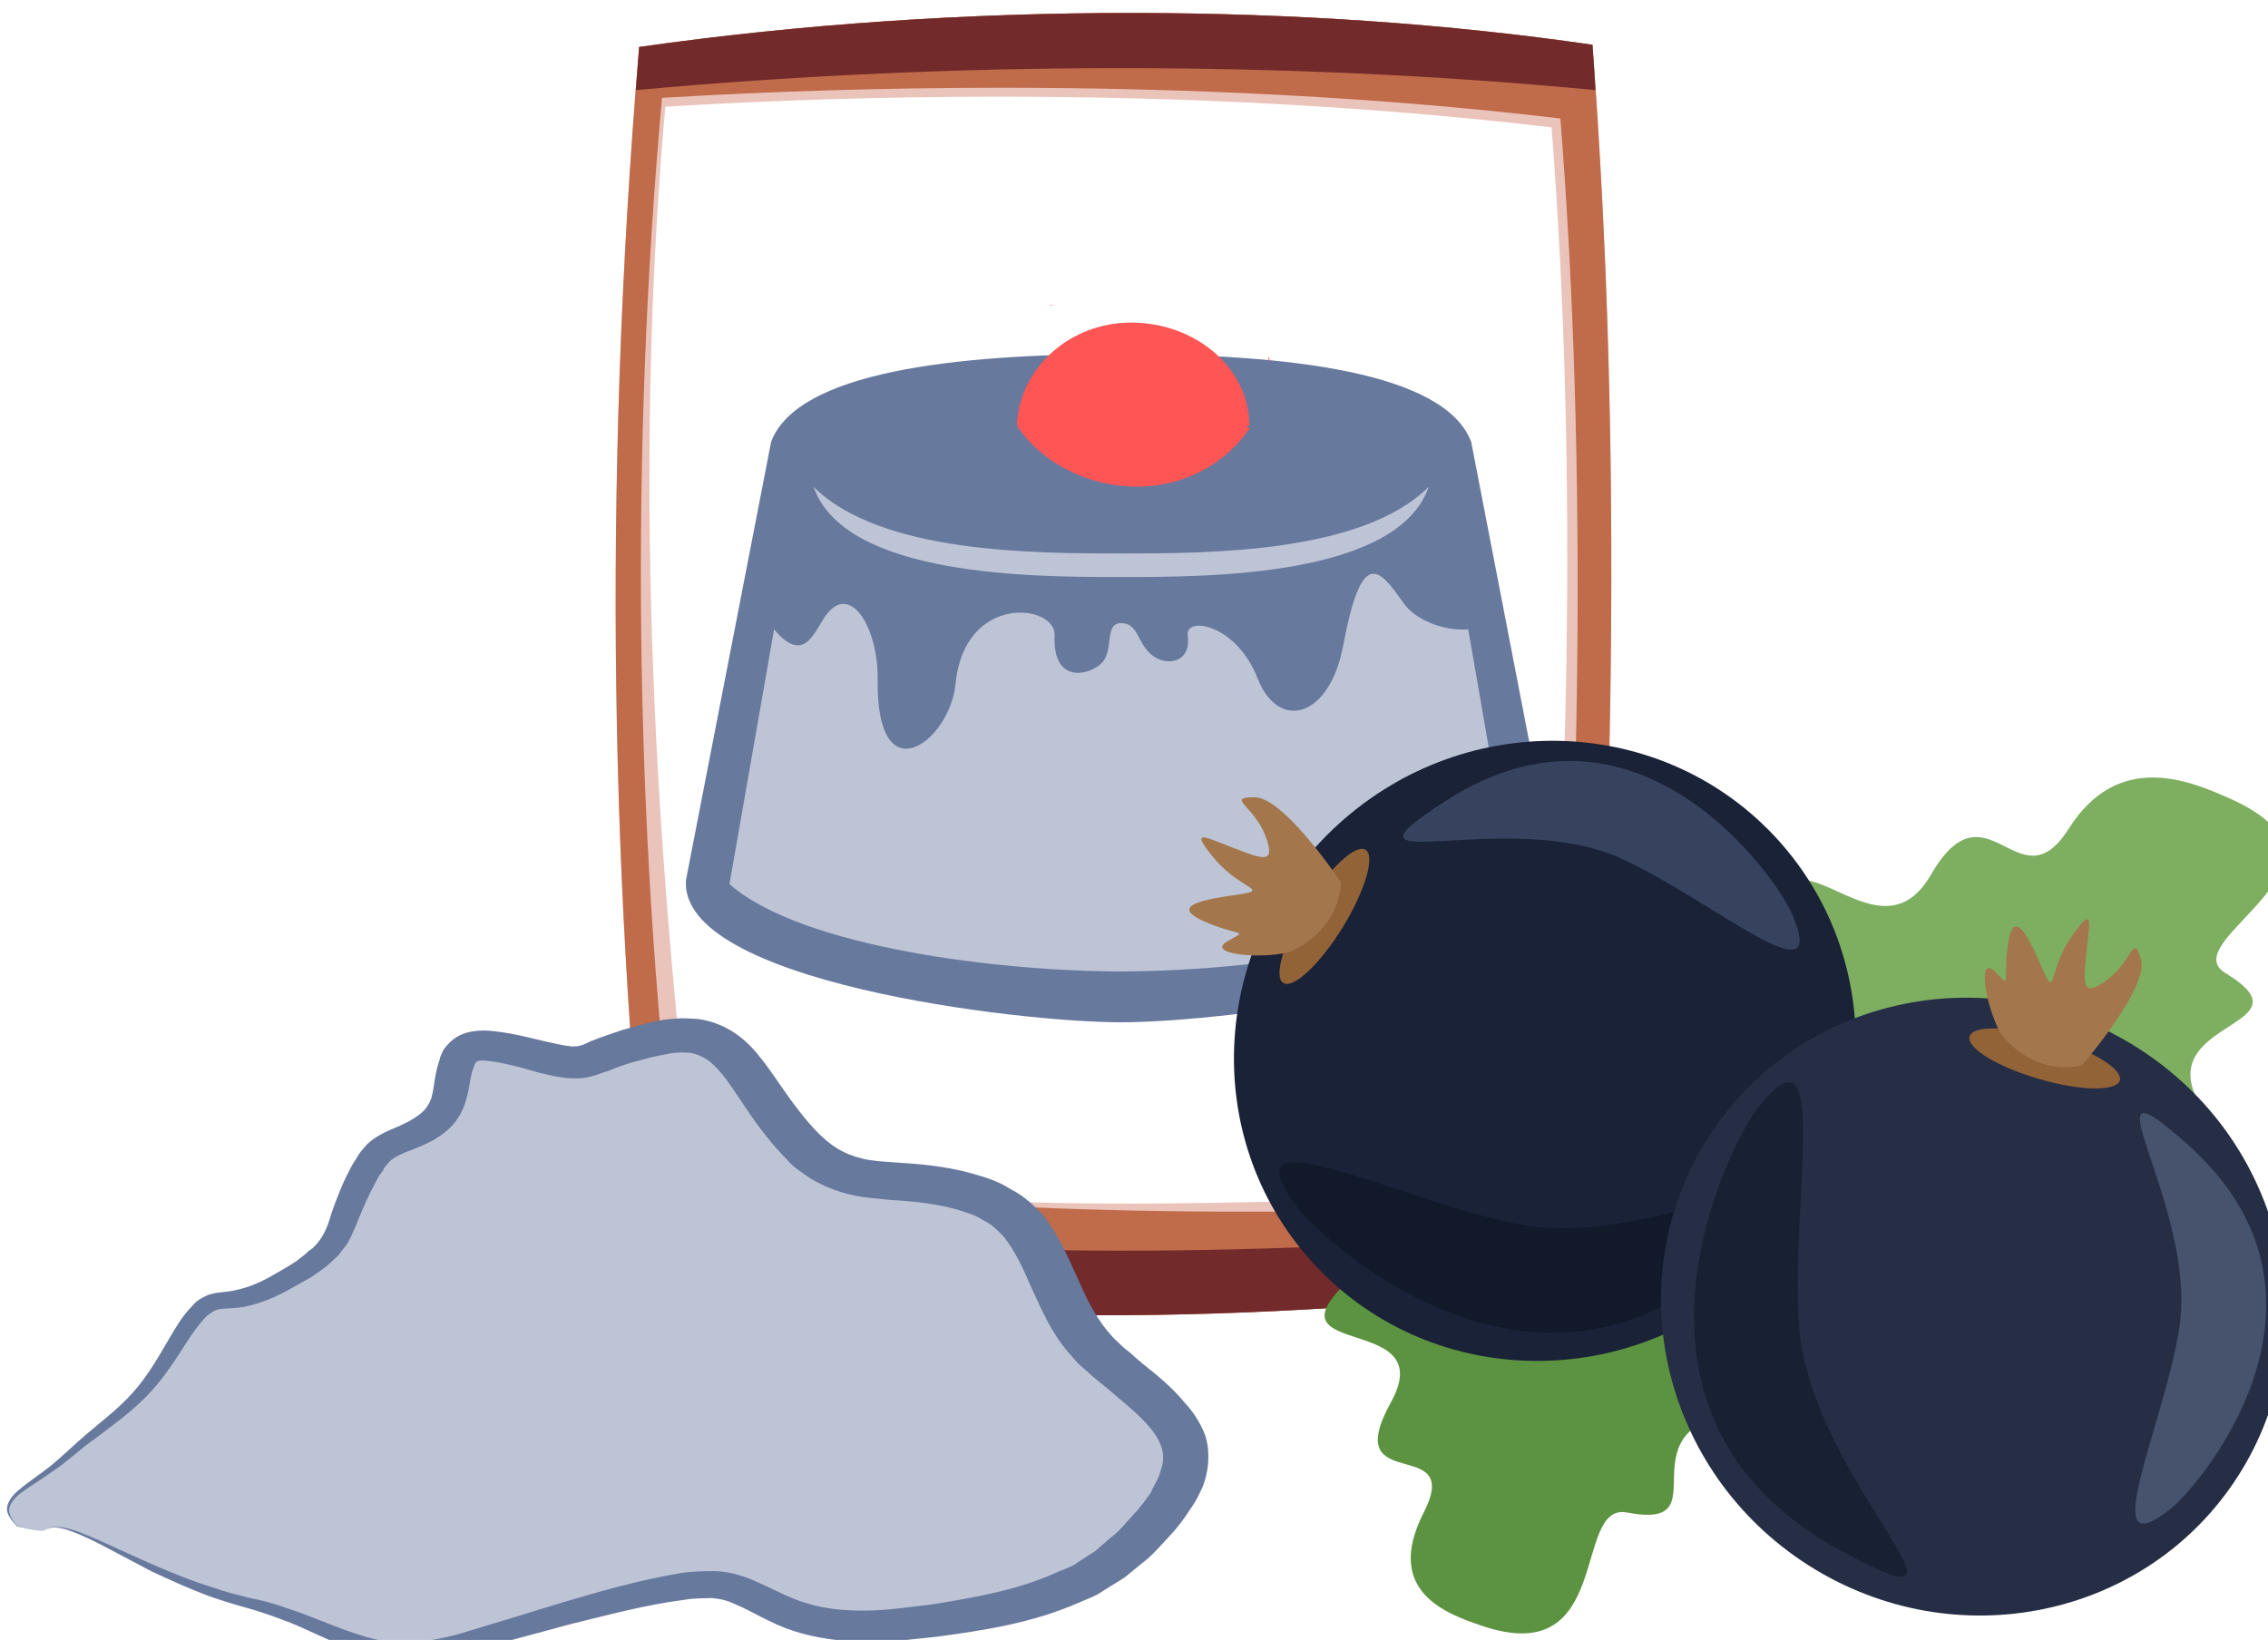 <?xml version="1.0" encoding="UTF-8" standalone="no"?>
<!-- Created with Inkscape (http://www.inkscape.org/) -->

<svg
   xmlns:dc="http://purl.org/dc/elements/1.1/"
   xmlns:cc="http://creativecommons.org/ns#"
   xmlns:rdf="http://www.w3.org/1999/02/22-rdf-syntax-ns#"
   xmlns:svg="http://www.w3.org/2000/svg"
   xmlns="http://www.w3.org/2000/svg"
   xmlns:sodipodi="http://sodipodi.sourceforge.net/DTD/sodipodi-0.dtd"
   xmlns:inkscape="http://www.inkscape.org/namespaces/inkscape"
   width="655.067mm"
   height="473.735mm"
   viewBox="0 0 655.067 473.735"
   version="1.1"
   id="svg8"
   inkscape:version="0.92.4 (5da689c313, 2019-01-14)"
   sodipodi:docname="4792.svg">
  <defs
     id="defs2">
    <style
       type="text/css"
       id="style2"><![CDATA[
    .fil2 {fill:#B1D694;fill-rule:nonzero}
    .fil3 {fill:#D0EAB9;fill-rule:nonzero}
    .fil0 {fill:#EDEACA;fill-rule:nonzero}
    .fil1 {fill:#EEB7CF;fill-rule:nonzero}
   ]]></style>
    <style
       type="text/css"
       id="style2-4"><![CDATA[
    .fil4 {fill:#E4DF9E;fill-rule:nonzero}
    .fil5 {fill:#5E8015;fill-rule:nonzero}
    .fil3 {fill:#B26118;fill-rule:nonzero}
    .fil1 {fill:#CCCCCC;fill-rule:nonzero}
    .fil2 {fill:#E2B524;fill-rule:nonzero}
    .fil0 {fill:white;fill-rule:nonzero}
   ]]></style>
    <style
       type="text/css"
       id="style2-0"><![CDATA[
    .fil3 {fill:#4F78EE;fill-rule:nonzero}
    .fil4 {fill:#5C2123;fill-rule:nonzero}
    .fil9 {fill:#6022D6;fill-rule:nonzero}
    .fil1 {fill:#68652F;fill-rule:nonzero}
    .fil7 {fill:#7C7A89;fill-rule:nonzero}
    .fil5 {fill:#7F8599;fill-rule:nonzero}
    .fil6 {fill:#B9BABE;fill-rule:nonzero}
    .fil8 {fill:#CDCFD3;fill-rule:nonzero}
    .fil2 {fill:#E5C923;fill-rule:nonzero}
    .fil0 {fill:#F2E8BB;fill-rule:nonzero}
   ]]></style>
    <style
       type="text/css"
       id="style2-30"><![CDATA[
    .fil2 {fill:#722A2A}
    .fil1 {fill:#C06B4A}
    .fil0 {fill:#EAC4BB}
    .fil3 {fill:#EFDCCA}
    .fil6 {fill:#510B38;fill-rule:nonzero}
    .fil4 {fill:#5D6608;fill-rule:nonzero}
    .fil8 {fill:#722A2A;fill-rule:nonzero}
    .fil5 {fill:#BA1313;fill-rule:nonzero}
    .fil7 {fill:#C06B4A;fill-rule:nonzero}
    .fil11 {fill:#CE9420;fill-rule:nonzero}
    .fil10 {fill:#F2CC2F;fill-rule:nonzero}
    .fil9 {fill:#FFDF5A;fill-rule:nonzero}
   ]]></style>
    <style
       type="text/css"
       id="style2-7"><![CDATA[
    .fil2 {fill:#662E12;fill-rule:nonzero}
    .fil1 {fill:#7FA53D;fill-rule:nonzero}
    .fil3 {fill:#9B8138;fill-rule:nonzero}
    .fil0 {fill:#AACC79;fill-rule:nonzero}
   ]]></style>
    <style
       type="text/css"
       id="style2-8"><![CDATA[
    .fil8 {fill:#628C2C;fill-rule:nonzero}
    .fil5 {fill:#8F3136;fill-rule:nonzero}
    .fil7 {fill:#BA1515;fill-rule:nonzero}
    .fil4 {fill:#D63234;fill-rule:nonzero}
    .fil1 {fill:#F2B34A;fill-rule:nonzero}
    .fil0 {fill:#F2BD70;fill-rule:nonzero}
    .fil6 {fill:#F5878E;fill-rule:nonzero}
    .fil3 {fill:#F9D5A5;fill-rule:nonzero}
    .fil2 {fill:#F9D7AA;fill-rule:nonzero}
   ]]></style>
    <style
       type="text/css"
       id="style2-3"><![CDATA[
    .fil0 {fill:#5D6608;fill-rule:nonzero}
    .fil1 {fill:#750404;fill-rule:nonzero}
    .fil2 {fill:#8C2626;fill-rule:nonzero}
   ]]></style>
    <style
       type="text/css"
       id="style2-4-6"><![CDATA[
    .fil1 {fill:#A63621;fill-rule:nonzero}
    .fil0 {fill:#45AF51;fill-rule:nonzero}
    .fil2 {fill:#ECC500;fill-rule:nonzero}
   ]]></style>
    <style
       type="text/css"
       id="style2-7-8"><![CDATA[
    .fil3 {fill:#11192B;fill-rule:nonzero}
    .fil8 {fill:#182033;fill-rule:nonzero}
    .fil2 {fill:#1A2238;fill-rule:nonzero}
    .fil7 {fill:#262E45;fill-rule:nonzero}
    .fil4 {fill:#37435E;fill-rule:nonzero}
    .fil9 {fill:#47526D;fill-rule:nonzero}
    .fil0 {fill:#5C9340;fill-rule:nonzero}
    .fil1 {fill:#7EAF61;fill-rule:nonzero}
    .fil5 {fill:#936338;fill-rule:nonzero}
    .fil6 {fill:#A3774B;fill-rule:nonzero}
   ]]></style>
    <style
       type="text/css"
       id="style2-5"><![CDATA[
    .fil7 {fill:#563E17;fill-rule:nonzero}
    .fil6 {fill:#775B29;fill-rule:nonzero}
    .fil3 {fill:#8C723C;fill-rule:nonzero}
    .fil0 {fill:#93754A;fill-rule:nonzero}
    .fil2 {fill:#A03607;fill-rule:nonzero}
    .fil5 {fill:#A0844B;fill-rule:nonzero}
    .fil4 {fill:#AF915D;fill-rule:nonzero}
    .fil1 {fill:#D64C01;fill-rule:nonzero}
    .fil8 {fill:#E86931;fill-rule:nonzero}
   ]]></style>
    <style
       type="text/css"
       id="style2-32"><![CDATA[
    .str0 {stroke:white;stroke-width:70.56}
    .fil1 {fill:#2E0F57;fill-rule:nonzero}
    .fil4 {fill:#451682;fill-rule:nonzero}
    .fil2 {fill:#8F6EC4;fill-rule:nonzero}
    .fil3 {fill:#B09ADB;fill-rule:nonzero}
    .fil0 {fill:white;fill-rule:nonzero}
   ]]></style>
    <style
       type="text/css"
       id="style2-2"><![CDATA[
    .fil1 {fill:#1D1928;fill-rule:nonzero}
    .fil3 {fill:#2D293D;fill-rule:nonzero}
    .fil2 {fill:#363349;fill-rule:nonzero}
    .fil0 {fill:#4B7903;fill-rule:nonzero}
    .fil4 {fill:#7C6447;fill-rule:nonzero}
    .fil5 {fill:#8E795C;fill-rule:nonzero}
   ]]></style>
    <style
       type="text/css"
       id="style2-71"><![CDATA[
    .fil5 {fill:#45AF51;fill-rule:nonzero}
    .fil4 {fill:#662E12;fill-rule:nonzero}
    .fil2 {fill:#93360C;fill-rule:nonzero}
    .fil3 {fill:#BF5D36;fill-rule:nonzero}
    .fil1 {fill:#CC5E21;fill-rule:nonzero}
    .fil0 {fill:#EAB234;fill-rule:nonzero}
   ]]></style>
    <style
       type="text/css"
       id="style2-6"><![CDATA[
    .fil0 {fill:#287C1C;fill-rule:nonzero}
    .fil5 {fill:#890A0A;fill-rule:nonzero}
    .fil2 {fill:#961212;fill-rule:nonzero}
    .fil4 {fill:#A30D0D;fill-rule:nonzero}
    .fil1 {fill:#AF1B1B;fill-rule:nonzero}
    .fil6 {fill:#B72020;fill-rule:nonzero}
    .fil3 {fill:#D14242;fill-rule:nonzero}
   ]]></style>
    <style
       type="text/css"
       id="style2-60"><![CDATA[
    .str0 {stroke:white;stroke-width:70.56}
    .fil3 {fill:#351A24;fill-rule:nonzero}
    .fil1 {fill:#43252F;fill-rule:nonzero}
    .fil8 {fill:#51313D;fill-rule:nonzero}
    .fil6 {fill:#A53F3A;fill-rule:nonzero}
    .fil5 {fill:#B7544C;fill-rule:nonzero}
    .fil4 {fill:#CC8583;fill-rule:nonzero}
    .fil7 {fill:#D17F13;fill-rule:nonzero}
    .fil2 {fill:#F4DCA6;fill-rule:nonzero}
    .fil0 {fill:white;fill-rule:nonzero}
   ]]></style>
    <style
       type="text/css"
       id="style2-07"><![CDATA[
    .fil4 {fill:#A31414;fill-rule:nonzero}
    .fil3 {fill:#B50B0B;fill-rule:nonzero}
    .fil2 {fill:#D69090;fill-rule:nonzero}
    .fil1 {fill:#DBBC86;fill-rule:nonzero}
    .fil0 {fill:#F7E4E9;fill-rule:nonzero}
   ]]></style>
    <style
       type="text/css"
       id="style2-29"><![CDATA[
    .fil3 {fill:#649319;fill-rule:nonzero}
    .fil0 {fill:#91561C;fill-rule:nonzero}
    .fil6 {fill:#DD271A;fill-rule:nonzero}
    .fil1 {fill:#ECAC28;fill-rule:nonzero}
    .fil2 {fill:#F2CC88;fill-rule:nonzero}
    .fil7 {fill:#F86849;fill-rule:nonzero}
    .fil8 {fill:#FCBEBE;fill-rule:nonzero}
    .fil4 {fill:#FD6B6A;fill-rule:nonzero}
    .fil5 {fill:#FFCE55;fill-rule:nonzero}
   ]]></style>
    <style
       type="text/css"
       id="style2-21"><![CDATA[
    .fil2 {fill:#45AF51;fill-rule:nonzero}
    .fil1 {fill:#662E12;fill-rule:nonzero}
    .fil0 {fill:#BF2626;fill-rule:nonzero}
   ]]></style>
    <style
       type="text/css"
       id="style2-02"><![CDATA[
    .fil1 {fill:#628C2C;fill-rule:nonzero}
    .fil0 {fill:#BA1515;fill-rule:nonzero}
   ]]></style>
    <style
       type="text/css"
       id="style2-54"><![CDATA[
    .fil3 {fill:#11192B;fill-rule:nonzero}
    .fil8 {fill:#182033;fill-rule:nonzero}
    .fil2 {fill:#1A2238;fill-rule:nonzero}
    .fil7 {fill:#262E45;fill-rule:nonzero}
    .fil4 {fill:#37435E;fill-rule:nonzero}
    .fil9 {fill:#47526D;fill-rule:nonzero}
    .fil0 {fill:#5C9340;fill-rule:nonzero}
    .fil1 {fill:#7EAF61;fill-rule:nonzero}
    .fil5 {fill:#936338;fill-rule:nonzero}
    .fil6 {fill:#A3774B;fill-rule:nonzero}
   ]]></style>
  </defs>
  <sodipodi:namedview
     id="base"
     pagecolor="#ffffff"
     bordercolor="#666666"
     borderopacity="1.0"
     inkscape:pageopacity="0.0"
     inkscape:pageshadow="2"
     inkscape:zoom="0.35"
     inkscape:cx="1257.5761"
     inkscape:cy="1022.9811"
     inkscape:document-units="mm"
     inkscape:current-layer="_573977560"
     showgrid="false"
     inkscape:window-width="1920"
     inkscape:window-height="1051"
     inkscape:window-x="-9"
     inkscape:window-y="-9"
     inkscape:window-maximized="1" />
  <g
     inkscape:label="Vrstva 1"
     inkscape:groupmode="layer"
     id="layer1"
     transform="translate(362.972,106.357)">
    <g
       inkscape:label="Vrstva 1"
       inkscape:groupmode="layer"
       transform="matrix(1.969,0,0,1.969,110.723,-167.419)"
       id="layer1-74">
      <g
         inkscape:label="Vrstva 1"
         inkscape:groupmode="layer"
         transform="matrix(0.694,0,0,0.694,-15.817,5.901)"
         id="layer1-53">
        <g
           inkscape:label="Vrstva 1"
           inkscape:groupmode="layer"
           transform="matrix(0.265,0,0,0.265,-51.652,139.76)"
           id="layer1-3">
          <g
             transform="matrix(0.265,0,0,0.265,-2802.82,-3926.1)"
             id="Vrstva_x0020_1">
            <g
               inkscape:label="Vrstva 1"
               inkscape:groupmode="layer"
               transform="matrix(5.275,0,0,5.275,13680.7,11858.5)"
               id="layer1-7" />
            <g
               inkscape:label="Vrstva 1"
               inkscape:groupmode="layer"
               transform="matrix(4.187,0,0,4.187,12212.4,14682.1)"
               id="layer1-8">
              <g
                 transform="matrix(0.265,0,0,0.265,-3374.48,-3477.49)"
                 id="Vrstva_x0020_1-1">
                <g
                   id="_476332336">
                  <g
                     id="_573977560">
                    <path
                       inkscape:connector-curvature="0"
                       d="m -1062.41,-1163.61 c -453.738,-0.629 -912.387,30.404 -1345.51,92.279 -101,1199 -77,2314 37,3355 749,112 1624,117 2525,0 82,-1139 107,-2260 24,-3361 -392.344,-57.156 -814.25,-85.688 -1240.49,-86.279 z m -375.971,227.086 c 505.694,-0.166 1016.71,25.693 1505.46,83.193 74,951 44,1943 -31,2894 -810,20 -1527,69 -2297,-61 -112,-948 -161,-1938 -76,-2889 293.625,-17.625 595.126,-27.094 898.541,-27.193 z"
                       transform="translate(11907.9,13112.3)"
                       style="fill:#eac4bb"
                       id="path7" />
                    <path
                       inkscape:connector-curvature="0"
                       d="m -1062.41,-1163.61 c -453.738,-0.629 -912.387,30.404 -1345.51,92.279 -101,1199 -77,2314 37,3355 749,112 1624,117 2525,0 82,-1139 107,-2260 24,-3361 -392.344,-57.156 -814.25,-85.688 -1240.49,-86.279 z m -374.969,202.822 c 515.41,-0.371 1039.71,25.332 1528.46,83.457 75,950 54,2002 -21,2953 -809,20 -1611,34 -2381,-96 -111,-948 -121,-1963 -35,-2913 293.25,-17.625 599.297,-27.234 908.543,-27.457 z"
                       transform="translate(11907.9,13112.3)"
                       style="fill:#c06b4a"
                       id="path9" />
                    <path
                       inkscape:connector-curvature="0"
                       d="m -1062.41,-1163.61 c -453.738,-0.629 -912.387,30.404 -1345.51,92.279 -3,40 -6,78 -9,117 850,-78 1757,-81 2603,0 -2,-41 -5,-81 -8,-123 -392.344,-57.156 -814.25,-85.688 -1240.49,-86.279 z m -1326.51,3279.28 c 6,56 11,112 18,168 749,112 1624,117 2525,0 3,-49 7,-98 10,-148 -838,74 -1714,89 -2553,-20 z"
                       transform="translate(11907.9,13112.3)"
                       style="fill:#722a2a"
                       id="path11" />
                    <path
                       inkscape:connector-curvature="0"
                       d="m 10807,14687 c 283,0 1202,-110 1180,-386 l -230,-1189 c -72,-188 -491,-238 -950,-238 -458,0 -878,50 -949,238 l -231,1189 c -21,276 899,386 1180,386 z"
                       style="fill:#68799e;fill-opacity:1;fill-rule:nonzero"
                       id="path13"
                       class="fil1" />
                    <path
                       inkscape:connector-curvature="0"
                       d="m 10807,13415 c -235,0 -653,0 -834,-181 85,245 599,245 834,245 236,0 750,0 835,-245 -181,181 -599,181 -835,181 z"
                       style="fill:#bdc4d5;fill-opacity:1;fill-rule:nonzero"
                       id="path15"
                       class="fil3" />
                    <path
                       inkscape:connector-curvature="0"
                       d="m 10807,13604 c 47,0 43,52 82,85 37,33 110,26 99,-52 -7,-52 132,-32 190,118 57,143 195,107 232,-91 50,-265 96,-211 163,-115 32,46 108,77 176,72 l 120,691 c -195,173 -739,237 -1062,237 -323,0 -866,-64 -1062,-237 l 121,-691 c 80,95 107,11 139,-36 67,-95 144,31 142,173 -4,318 196,166 211,12 24,-248 272,-218 269,-133 -6,129 88,111 125,78 38,-33 8,-111 55,-111 z"
                       style="fill:#bdc4d5;fill-opacity:1;fill-rule:nonzero"
                       id="path17"
                       class="fil3" />
                    <g
                       inkscape:label="Vrstva 1"
                       inkscape:groupmode="layer"
                       transform="matrix(1.462,0,0,1.462,16090.3,15299.3)"
                       id="layer1-5">
                      <g
                         transform="matrix(0.229,0,0,0.229,-2903.78,-3039.82)"
                         id="Vrstva_x0020_1-5">
                        <path
                           inkscape:connector-curvature="0"
                           d="m -3017.28,5775.4 c -494.684,0 -898.598,362.411 -925.679,818.526 0.518,1.214 0.873,2.505 1.358,3.736 1.038,1.883 2.178,3.627 3.368,5.307 0.264,3e-4 0.49,-0.013 0.772,-0.01 1.111,0.033 2.242,-0.066 3.363,-0.101 1.121,-0.035 2.232,0 3.302,0.298 2.628,0.736 4.86,2.477 7.291,3.716 -0.215,0.023 -0.833,-0.044 -0.646,0.066 0.808,0.48 1.948,0.468 2.56,1.182 0.389,0.454 -1.181,-0.175 -1.772,-0.263 6.832,2.31 9.842,2.213 13.689,7.781 5.102,-1.44 10.493,-2.342 15.451,-4.05 4.294,3.957 8.296,5.53 10.088,10.321 0.145,0.389 0,0.913 0.273,1.217 5.005,5.368 11.009,9.89 15.598,15.658 7.203,-2.042 14.415,-3.967 21.808,-3.711 3.497,0.121 4.337,5.512 6.16,8.498 10.499,17.194 -1.094,1.624 9.907,18.89 1.816,2.85 4.143,5.345 6.08,8.114 3.007,4.3 5.83,8.726 8.745,13.088 2.58,3.418 4.975,6.981 7.741,10.25 8.986,10.623 19.331,19.706 27.009,31.488 3.422,5.251 5.62,8.7 7.407,11.543 4.399,3.47 8.371,7.061 13.391,13.608 0.067,-0.23 0.026,-0.846 0.202,-0.687 1.798,1.605 3.387,3.437 4.939,5.282 0.225,0.267 0.583,0.591 0.949,0.924 3.683,2.542 5.891,5.898 8.564,9.412 9.788,11.115 -9.144,-10.604 7.458,6.281 0.155,0.159 0.295,0.335 0.444,0.5 1.715,0.35 3.42,0.726 5.009,1.434 7.906,3.523 15.729,10.175 20.374,17.577 0.639,1.018 1.51,2.713 2.348,4.408 1.387,0.689 2.573,1.774 3.807,2.722 5.286,4.058 8.967,7.629 12.098,11.952 30.552,-3.594 31.401,-3.043 64.572,-4.63 13.377,-0.666 26.746,-1.425 40.127,-2 11.425,-0.491 22.867,-0.575 34.285,-1.197 20.787,-1.132 41.094,-4.258 61.936,-3.6 7.204,0.615 14.431,0.825 21.657,0.965 36.555,0.706 35.811,37.682 -0.742,36.926 -7.428,-0.153 -14.857,-0.343 -22.263,-0.98 -19.863,-0.864 -39.492,2.517 -59.3,3.6 -11.236,0.615 -22.492,0.694 -33.735,1.177 -13.414,0.576 -26.819,1.332 -40.228,2 -14.787,0.685 -22.291,0.944 -28.721,1.288 2.849,2.436 4.162,3.56 5.145,4.398 10.601,1.895 21.178,3.916 31.917,5.761 11.223,1.928 22.545,3.303 33.72,5.494 8.474,1.661 16.795,4.036 25.191,6.054 19.653,1.739 34.798,2.788 54.241,5.605 53.929,7.812 106.99,21.008 161.136,27.509 24.47,4.418 35.198,6.591 57.846,10.003 4.276,0.644 8.541,1.428 12.856,1.707 0.145,0.01 0.29,0.01 0.434,0.021 6.89,4e-4 13.782,-0.023 20.672,-0.016 5.186,-0.142 10.371,-0.258 15.532,-0.01 4.201,0 7.235,-0.114 9.468,0 h 0.788 c 1.362,-6e-4 4.103,-1.363 4.085,0 0,0.71 -2e-4,1.306 0,1.99 1.232,2.218 0.736,7.176 0.323,16.506 0.416,9.279 0.915,14.229 -0.308,16.446 v 1.989 c 0.026,1.36 -2.725,8e-4 -4.085,0 -0.248,0 -0.498,0 -0.747,0 -2.237,0.119 -5.288,-2e-4 -9.523,0 -1.943,2e-4 -3.885,0 -5.827,0 -3.212,0 -6.423,0.01 -9.634,0.01 -6.96,0.189 -13.923,0.435 -20.844,0.015 -11.008,0 -22.015,-0.028 -33.023,0.02 -31.932,0.093 -63.86,-0.34 -95.792,-0.333 -17.639,0.266 -21.338,0.316 -25.681,0.419 3.087,2.039 6.152,4.116 9.443,5.792 0.945,0.481 1.983,1.018 3.04,0.929 0.634,-0.054 -2.191,-1.261 -1.591,-1.05 4.372,1.533 8.634,3.357 12.952,5.034 2.646,2.253 5.292,4.503 7.938,6.756 2.885,1.166 5.436,3.039 8.251,4.368 0.723,0.341 -1.298,-0.929 -1.949,-1.394 2.015,1.328 4.029,2.656 6.044,3.984 0.444,0.599 0.633,0.836 1.04,1.383 1.761,0.431 3.517,0.896 5.252,1.424 7.702,2.345 15.049,5.723 22.621,8.458 19.937,7.2 16.558,5.906 35.411,11.23 8.018,5.677 19.043,0.623 27.141,5.973 3.554,2.348 6.354,5.689 9.256,8.806 0.63,0.677 1.528,1.598 1.247,2.479 -0.613,1.924 -1.301,3.816 -2.01,5.706 14.918,0.459 29.823,0.542 44.753,0.5 6.041,-1.637 11.766,-2.848 14.805,-3.625 1.14,-0.101 2.279,-0.223 3.418,-0.333 0.77,-1.428 1.591,-2.918 2.505,-4.499 2.102,-3.636 7.296,-1.923 12.164,-0.742 1.513,-3.438 7.787,-5.793 17.087,-11.922 -0.509,0.151 -1.015,0.321 -1.525,0.47 0.62,-0.23 2.414,-1.053 1.863,-0.687 -0.119,0.079 -0.22,0.14 -0.338,0.217 15.604,-4.64 30.939,-10.422 47.065,-13.214 5.193,-1.024 10.329,-2.393 15.577,-3.075 46.211,-6.005 92.893,-0.628 139.252,-3.504 2.939,-5.142 7.523,-9.634 11.442,-12.633 4.054,-3.102 10.239,-4.022 16.587,-4.035 6.348,-0.013 12.857,0.88 17.562,1.389 12.208,1.656 24.515,0.599 36.77,0.348 13.264,-0.39 21.365,9.386 22.344,20.051 40.57,5.838 81.285,10.72 121.594,18.269 5.468,0.952 10.968,1.762 16.446,2.666 -0.026,-2.546 0.018,-5.092 0.207,-7.635 0.111,-1.49 2.985,2e-4 4.479,0 8.197,-1e-4 16.393,0 24.59,0 19.739,0.01 39.476,-0.01 59.214,-0.015 -1.7,-7.974 3.802,-7.447 13.563,-7.443 0.852,-1.503 2.523,-1.657 4.454,-1.378 0.397,-0.335 0.752,-0.668 1.166,-1.005 -4.514,-5.594 -6.334,-12.399 -1.575,-21.526 7.331,-14.062 16.936,-13.155 28.963,-14.774 8.768,-1.665 17.384,-3.953 26.04,-6.155 2.106,-1.651 4.01,-3.064 5.423,-3.938 20.818,-12.879 41.724,-20.841 64.986,-28.938 19.313,-6.723 68.039,-21.373 94.933,-29.478 5.696,-6.585 5.428,-6.409 17.461,-14.472 3.122,-2.092 6.646,-3.567 9.675,-5.792 5.24,-3.849 0.919,-2.116 3.878,-5.625 2.034,-2.412 4.369,-4.551 6.554,-6.827 18.906,-15.818 -11.489,10.024 10.649,-10.24 1.658,-1.518 3.629,-2.671 5.236,-4.242 0.232,-0.227 -1.028,0.395 -0.97,0.076 0.179,-0.97 0.955,-1.728 1.434,-2.59 6.498,-7.134 12.477,-11.689 22.086,-13.421 2.728,-0.492 8.068,-3.185 8.306,-0.424 0.057,0.655 -0.237,1.063 -0.722,1.328 3.942,0.082 8.022,-0.08 11.7,0.48 5.984,-1.865 11.187,-1.712 16.284,4.085 1.359,-1.481 2.794,-2.988 4.267,-4.474 -2.871,-2.792 -3.789,-9.673 -4.484,-17.622 -2.968,1.373 -5.909,2.798 -8.771,4.383 -17.223,9.538 3.047,0.161 -19.198,9.72 -21.842,6.272 -43.523,13.18 -65.026,20.526 -9.81,1.734 -14.538,2.528 -16.547,2.848 2.13,-0.274 4.934,-0.41 -8.458,2.989 -4.955,1.258 -10.085,1.774 -15.012,3.136 -10.862,3.002 -21.408,8.701 -31.741,13.108 -21.914,10.456 -46.02,4.86 -69.116,7.392 -4.783,0.524 -17.558,3.466 -22.894,4.651 -24.159,2.788 -48.18,6.372 -72.201,10.185 -19.743,0.88 -39.163,4.594 -58.709,7.089 -7.345,0.938 -14.762,1.244 -22.091,2.297 -7.346,1.056 -14.6,2.687 -21.899,4.029 -7.539,1.083 -15.077,2.164 -22.616,3.247 -7.054,0.395 -14.098,1.067 -21.162,1.181 -6.44,0.104 -12.874,-0.578 -19.314,-0.53 -4.465,0.033 -25.507,1.609 -29.357,1.823 -24.83,1.376 -6.926,-0.395 -31.301,2.565 -15.036,3.179 -30.206,6.361 -45.445,8.443 -5.233,0.715 -10.532,0.873 -15.769,1.555 -8.13,1.059 -10.429,2.063 -18.309,4.358 -24.162,3.177 -46.949,11.404 -69.833,19.375 -11.124,2.423 -20.175,9.424 -30.493,13.775 -6.365,2.684 -10.014,3.34 -16.739,5.054 -11.833,1.81 -18.986,11.304 -29.069,16.446 -2.909,1.484 -6.06,2.44 -9.089,3.661 -4.758,0.397 -7.135,0.655 -9.109,0.879 -2.983,0.62 -5.266,0.596 0,0 1.26,-0.262 2.517,-0.621 3.115,-1.096 2.378,-1.887 3.493,-4.966 5.241,-7.448 21.053,-29.892 -52.922,24.295 -36.028,-8.13 6.615,-12.695 4.333,-13.59 18.698,-19.193 2.665,-1.039 5.658,-1.079 8.518,-1.03 0.931,0.016 -1.703,0.754 -2.555,1.131 4.362,-0.061 9.347,-5.411 12.578,-7.64 8.225,-5.674 9.62,-6.627 19.011,-10.22 3.195,-1.222 6.5,-2.131 9.75,-3.196 3.087,-0.745 6.331,-1.052 9.25,-2.297 11.685,-4.981 22.209,-12.68 34.775,-15.572 23.559,-8.204 47.103,-16.807 71.979,-20.056 11.445,-3.134 13.233,-4.059 24.828,-5.569 4.238,-0.552 8.536,-0.565 12.77,-1.146 15.955,-2.191 31.814,-5.628 47.595,-8.761 28.547,-3.291 7.618,-1.32 33.144,-2.737 9.313,-0.517 23.723,-1.816 32.972,-1.883 5.419,-0.04 10.829,0.608 16.249,0.56 5.963,-0.053 11.914,-0.576 17.87,-0.863 29.537,-4.206 14.206,-1.763 45.959,-7.453 6.738,-0.972 13.566,-1.207 20.319,-2.07 19.476,-2.49 38.827,-6.234 58.502,-7.059 5.18,-0.814 10.362,-1.625 15.542,-2.439 3.929,-0.463 7.876,-0.782 11.785,-1.389 14.188,-2.201 28.326,-5.028 42.693,-5.943 9.592,-2.098 19.571,-4.479 29.307,-5.484 18.768,-1.937 38.204,2.832 56.154,-4.464 12.796,-5.458 25.429,-11.571 38.875,-15.33 3.793,-1.06 7.772,-1.314 11.593,-2.267 23.874,-5.958 5.662,-3.101 23.878,-5.473 20.824,-7.063 41.771,-13.988 62.986,-19.763 11.866,-4.358 0.932,0.097 16.89,-8.685 11.812,-6.5 24.581,-11.194 36.749,-16.946 3.162,-0.903 6.29,-1.939 9.488,-2.707 2.007,-0.481 4.045,-0.877 6.1,-1.065 22.659,-20.62 46.394,-40.093 70.404,-59.103 17.111,-12.27 11.595,-9.161 29.731,-18.905 2.799,-1.504 5.491,-3.308 8.513,-4.287 25.108,-8.135 2.811,0.309 17.168,-2.616 0.559,-0.114 0.899,-0.704 1.348,-1.055 0.759,-1.402 3.459,-6.929 5.504,-4.358 1.917,2.411 3.829,4.887 5.696,7.402 5.524,-3.074 11.174,-5.889 16.592,-9.301 1.088,-2.29 2.254,-4.539 3.777,-6.549 2.045,-2.698 4.683,-4.947 7.433,-6.923 4.718,-3.39 7.937,-5.522 10.735,-7.125 0.727,-0.631 1.4,-1.249 2.252,-1.914 0.824,-0.643 1.543,-1.543 2.55,-1.823 0.444,-0.123 -0.366,0.845 -0.55,1.267 2.362,-2.616 4.653,-5.295 7.084,-7.847 0.01,-0.01 0,0.026 0.01,0.026 2.298,-4.505 4.697,-6.305 12.179,-12.144 4.285,-1.992 12.023,-5.854 18.728,-8.276 -3.252,-476.171 -446.319,-832.543 -956.652,-832.543 z m -905.542,846.247 c 0.132,0.171 0.331,0.423 0.469,0.601 0.153,0.04 0.306,0.081 0.46,0.121 0.109,-0.253 0.222,-0.499 0.343,-0.712 -0.426,0.01 -0.848,-0.01 -1.272,-0.01 z m 2012.05,149.447 c 0.046,2.06 0.196,4.271 0.353,6.489 1.457,-2.282 1.519,-4.535 -0.353,-6.489 z m -1825.32,2.828 c 0.733,0.961 1.442,1.948 2.227,2.863 0.764,0.888 -1.21,-2.072 -2.131,-2.797 -0.031,-0.023 -0.065,-0.042 -0.096,-0.066 z m 26.994,23.061 c 1.51,3.121 2.469,5.277 0.212,0.237 -0.044,-0.057 -0.15,-0.166 -0.212,-0.237 z m 1427.1,23.217 c 0.273,-0.316 -1.518,1.321 -6.711,5.797 -0.105,0.09 -0.534,0.416 -0.697,0.55 0.205,0.059 0.398,0.116 0.616,0.182 l 0.97,-0.444 c 3.138,-3.419 5.545,-5.764 5.822,-6.085 z m -8.241,7.19 c -0.096,0.015 -0.192,0.03 -0.288,0.046 -0.083,0.067 -0.165,0.127 -0.252,0.197 z m -1225.22,79.821 c 0.14,0.056 0.28,0.105 0.419,0.162 6.315,1.195 12.617,2.421 18.905,3.772 3.108,0.26 6.224,0.463 9.346,0.56 -8.431,-1.445 -16.872,-2.83 -25.338,-4.055 -1.125,-0.163 -2.218,-0.289 -3.332,-0.439 z m 137.162,72.388 c 0.054,0.137 0.111,0.271 0.163,0.414 5.486,7.151 3.093,3.403 -0.163,-0.414 z m 832.422,89.107 c -1.085,1.829 -2.03,4.007 -1.177,3.04 0.964,-1.092 1.664,-1.948 2.449,-2.878 -0.421,-0.054 -0.841,-0.101 -1.272,-0.162 z"
                           style="fill:#ff5555;fill-opacity:1;fill-rule:nonzero;stroke-width:0.586"
                           id="path21" />
                        <path
                           inkscape:connector-curvature="0"
                           d="m -1336.5,-611.371 c -0.526,0.059 -0.842,0.091 -1.271,0.141 -0.453,0.164 -0.966,0.356 -1.287,0.461 -1.461,0.478 -4.122,2.348 -4.527,0.865 -0.033,-0.121 -0.055,-0.199 -0.088,-0.318 -0.043,0.016 -0.086,0.031 -0.129,0.047 -0.426,0.486 -0.877,0.918 -1.397,1.223 -0.135,0.174 -0.186,0.247 -0.334,0.438 0.035,-0.076 0.12,-0.239 0.168,-0.336 -0.166,0.084 -0.347,0.144 -0.529,0.197 -0.187,0.322 -0.375,0.64 -0.56,0.963 3.129,-0.881 6.24,-1.721 9.197,-2.406 1.55,-0.359 3.105,-0.694 4.664,-1.018 -1.3,-0.092 -2.598,-0.189 -3.906,-0.256 z m -7.676,0.084 c -0.015,-2.7e-4 -0.056,0.045 -0.131,0.146 -0.338,0.454 -0.64,0.934 -0.939,1.416 0.052,-0.021 0.099,-0.037 0.15,-0.059 0.169,-0.202 0.316,-0.357 0.504,-0.576 0.265,-0.518 0.461,-0.927 0.416,-0.928 z m -0.99,1.59 c -0.043,0.015 -0.086,0.029 -0.129,0.045 -0.105,0.169 -0.215,0.336 -0.316,0.508 0.143,-0.179 0.201,-0.261 0.445,-0.553 z m -12.131,4.83 c -0.01,-0.005 -0.021,0.004 -0.037,0.021 -0.135,0.151 -0.262,0.309 -0.391,0.465 0.113,-0.034 0.229,-0.068 0.342,-0.102 0.076,-0.168 0.123,-0.372 0.088,-0.385 z m 390.248,45.08 c -0.354,0.172 -0.678,0.285 -0.441,0.238 0.116,-0.022 0.224,-0.065 0.336,-0.1 0.035,-0.045 0.071,-0.093 0.105,-0.139 z m -604.234,40.332 c -0.71,0.995 -0.796,2.011 0.01,2.936 0.027,-0.93 0.012,-1.932 -0.01,-2.936 z m 92.07,42.228 c -0.141,0.65 -0.217,1.323 -0.299,1.992 0.118,-0.151 0.238,-0.3 0.365,-0.434 0.022,-0.318 0.096,-0.901 0.158,-1.418 -0.077,-0.044 -0.149,-0.095 -0.225,-0.141 z m 2.98,1.23 v 0.141 c 0.244,0.134 0.393,0.218 0.158,0.121 -0.052,-0.022 -0.106,-0.047 -0.158,-0.068 0,0.416 -0.01,0.804 -0.012,1.205 0.371,-0.016 0.688,-0.03 1.047,-0.043 -0.482,-0.382 -0.564,-0.545 0.363,-0.014 0.053,-0.004 0.096,-0.004 0.148,-0.006 -0.52,-0.44 -1.033,-0.888 -1.547,-1.336 z m -18.014,7.613 c -0.142,0.143 -0.292,0.279 -0.428,0.428 -0.059,0.064 0.211,5.4e-4 0.25,-0.076 0.079,-0.159 0.109,-0.215 0.178,-0.352 z m 835.42,20.461 c -0.295,0.504 -0.649,1.099 -1.15,2.002 0.087,-0.095 0.112,-0.104 0.014,0.053 -0.106,0.171 -0.206,0.316 -0.311,0.477 -0.038,0.07 -0.067,0.12 -0.094,0.166 0.339,2.033 0.573,4.073 0.537,6.154 0.885,2.236 1.849,4.479 2.766,6.74 0.033,-0.404 0.076,-0.884 0.102,-1.254 0.17,-2.257 0.292,-4.515 0.404,-6.775 -1.533,-2.368 -2.137,-4.92 -2.268,-7.562 z m -846.867,28.555 c -0.632,0.005 -1.263,0.007 -1.895,0.012 -0.086,0 -0.175,0.013 -0.262,0.018 0.01,0.452 0.013,0.902 0.024,1.354 0.746,0.013 1.491,0.029 2.236,0.043 -0.041,-0.473 -0.071,-0.95 -0.103,-1.426 z m 734.475,42.227 c 1.5e-4,0.004 -1.6e-4,0.008 0,0.012 0.005,0.004 0.008,0.005 0.014,0.008 -0.005,-0.006 -0.009,-0.013 -0.014,-0.019 z m 32.885,59.824 c -0.603,0.57 -1.312,1.096 -2.102,1.578 0.869,0.041 1.737,0.089 2.605,0.137 -0.002,-0.417 -8.2e-4,-0.835 -0.004,-1.252 -0.024,-0.021 -0.051,-0.037 -0.074,-0.059 -0.143,-0.133 -0.283,-0.27 -0.426,-0.404 z m -139.682,27.355 c 0.137,0.097 0.248,0.176 0.406,0.287 h 0.205 c -0.092,-0.066 -0.186,-0.132 -0.254,-0.16 -0.078,-0.032 -0.262,-0.09 -0.357,-0.127 z m -557.936,13.268 c -0.01,0.054 4e-4,0.11 -0.01,0.164 -0.839,5.109 -1.17,4.451 -4.57,7.75 1.761,-1.735 0.812,-0.793 -0.264,0.164 -0.277,0.838 -0.555,1.676 -0.832,2.514 -0.891,0.998 -1.736,2.038 -2.672,2.994 -0.078,0.08 -0.242,0.217 -0.377,0.307 0.159,1.627 0.203,3.273 -0.297,4.797 -0.101,0.307 -0.735,1.456 -1.412,2.576 2e-4,0.173 0,0.345 0,0.518 v 5.707 0.088 9.91 1.625 c 0,0.209 -3e-4,0.358 0.01,0.555 0.019,0.707 0.64,1.89 0.02,2.092 0.029,2.432 -0.266,3.211 -2.488,2.932 72.695,108.989 204.907,182.797 353.209,190.521 158.399,8.25 300.452,-66.968 377.728,-184.684 -0.464,-0.106 -0.695,-0.158 -1.24,-0.277 -7.544,1.611 -7.257,2.125 -7.238,-2.992 4e-5,-0.053 -8e-5,-0.126 0,-0.184 0,-1.09 0.004,-2.105 0.004,-3.482 -0.009,-1.086 -0.028,-2.172 -0.068,-3.258 0.004,-0.939 0.02,-1.89 0.068,-2.836 v -1.842 c -1.362,0.001 -2.757,-0.084 -4.227,-0.248 -0.608,-0.086 -1.219,-0.153 -1.824,-0.258 -0.384,-0.066 -1.048,-0.592 -1.443,-0.486 -2.889,0.769 -5.035,3.765 -8.457,2.988 -0.216,0 -7.466,-0.114 -9.305,-0.461 -4.412,2.82 -8.729,2.426 -14.185,2.363 -4.252,3.1e-4 -8.506,-0.082 -12.758,-0.012 -4.345,0.091 -8.976,0.586 -13.215,-0.518 0.258,-0.106 0.635,-0.074 0.771,-0.316 0.101,-0.18 -0.422,-0.025 -0.617,0.043 -1.021,0.358 -1.973,0.902 -3.006,1.225 -5.709,1.785 -4.829,1.681 -9.434,1.717 -0.884,0.007 -1.767,-0.013 -2.65,-0.019 -2.044,-0.143 -2.749,-0.144 -4.664,-0.438 -0.259,-0.04 -0.615,0.04 -0.766,-0.174 -0.141,-0.199 0.701,-0.645 0.473,-0.559 -0.705,0.268 -1.35,0.673 -2.025,1.01 -2.178,0.691 -4.314,1.536 -6.535,2.074 -2.483,0.601 -7.348,-0.449 -10.062,0 -4.027,4e-5 -8.055,2e-4 -12.082,0 -4.761,0 -9.522,-1.5e-4 -14.283,0 -5.575,-0.004 -11.15,0.004 -16.725,0.008 -5.802,3.1e-4 -11.605,-0.058 -17.406,-0.012 -1.657,0.035 -3.319,0.081 -4.98,0.107 -1.918,1.499 -4.475,2.738 -7.736,3.506 -2.62,0.617 -1.128,0.305 -4.488,0.875 -5.556,0.314 -8.687,0.006 -12.947,-2.637 -2.958,-0.297 -5.901,-0.577 -8.807,0.336 -1.528,0.396 -3.028,0.925 -4.584,1.189 -0.133,0.022 0.059,-0.441 -0.068,-0.398 -0.979,0.328 -1.81,1.021 -2.787,1.354 -4.433,1.51 -7.816,2.034 -12.336,1.732 h -12.131 -12.117 -11.582 c -4.811,0 -9.622,4e-5 -14.434,0 -4.795,4e-5 -9.59,2.7e-4 -14.385,0 -3.868,-3.5e-4 -7.736,0 -11.604,0 -4.909,0 -9.818,-0.016 -14.727,0 -4.335,0.027 -8.669,0.005 -13.004,-0.096 -5.621,0.004 -11.324,1.267 -16.775,-0.729 -0.412,-0.171 -1.415,-0.105 -1.236,-0.514 0.038,-0.086 0.141,-0.14 0.264,-0.184 -6.882,0.11 -12.802,0.181 -19.387,-2.99 -1.31,-0.425 -2.74,-0.579 -3.929,-1.273 -0.375,-0.219 1.697,-0.192 1.271,-0.277 -3.337,-0.669 -9.076,0.622 -12.473,0.004 -7.222,-0.004 -14.444,-0.031 -21.666,0.004 -6.245,0.038 -12.487,0.04 -18.729,-0.178 -9.358,0.164 -18.912,2.204 -27.92,-1.322 -0.372,-0.212 -0.749,-0.405 -1.131,-0.582 -10.659,0.059 -21.319,0.082 -31.979,0.057 -2.219,-0.004 -4.437,-0.008 -6.656,-0.01 -7.169,-0.006 -8.817,0.32 -16.168,-1.105 -8.395,-1.628 -16.55,-4.723 -24.596,-7.537 -2.317,-0.721 -4.707,-1.24 -6.951,-2.164 -0.634,-0.261 -3.621,-1.816 -6.637,-3.35 -5.691,0.028 -11.382,0.055 -17.074,0.041 -4.435,-0.016 -5.813,-0.023 -10.16,-0.029 -5.016,-0.007 -10.853,0.712 -13.736,-4.818 -6.077,-0.82 -12.047,-2.219 -17.471,-4.732 0.104,-1.476 0.202,-0.481 -2.889,-0.508 -4.25,-0.036 -8.5,-0.189 -12.75,-0.213 -6.39,0.557 -12.378,1.654 -18.373,-1.643 -0.273,-0.076 -3.674,-1.086 -6.748,-2.088 -2.011,0.002 -4.022,0.009 -6.033,0.01 -1.203,0.154 -2.434,0.147 -3.627,0.375 -0.166,0.032 0.597,0.198 0.438,0.254 -2.356,0.835 -4.831,1.304 -7.188,2.137 -8.284,3.027 -17.026,1.147 -25.578,0.963 -1.913,-0.41 -9.434,0.846 -10.91,0.199 -2.939,-1.288 -5.655,-3.034 -8.482,-4.551 -0.124,-4.037 -1.795,-8.359 -0.709,-12.174 -2.146,-0.181 -4.298,-0.367 -6.439,-0.627 z m 706.98,21.148 c -10e-4,1.7e-4 -0.003,0.002 -0.004,0.002 10e-4,3.2e-4 0.003,-3.1e-4 0.004,0 0,0 0,-0.002 0,-0.002 z m -351.545,6.279 c 2.006,0.577 4.051,0.863 6.254,0.771 1.028,-0.043 2.052,-0.348 3.076,-0.252 4.363,0.408 4.915,0.796 8.256,2.068 2.716,-0.697 6.309,-0.638 9.301,-0.664 4.328,0.091 8.654,0.123 12.982,0.096 2.671,-0.009 5.342,-0.003 8.014,0 -2.127,-0.322 -4.442,-0.681 -6.324,-1.195 -0.43,-0.118 -0.75,-0.574 -1.195,-0.602 -1.353,-0.082 -2.701,0.257 -4.057,0.281 -3.497,0.062 -4.349,-0.056 -6.385,-0.504 h -14.598 z m 332.137,7.088 c -0.767,0.779 -1.523,1.431 -2.273,1.992 1.582,0.031 3.744,0.408 2.273,-1.992 z"
                           transform="matrix(2.585,0,0,2.585,-198.99,7210.34)"
                           style="fill:#ff5555;fill-opacity:1;fill-rule:nonzero;stroke-width:0.265"
                           id="path21-9" />
                      </g>
                    </g>
                    <g
                       transform="matrix(0.544,0,0,0.544,6696.93,7079.601)"
                       id="ikony">
                      <path
                         d="m 10642,15217 c 0,0 706,615 37,699 -669,83 -106,608 -600,513 -275,-53 -65,789 -724,565 -173,-59 -492,-169 -290,-565 202,-396 -426,-75 -164,-549 263,-474 -725,-184 -144,-665 581,-480 254,-265 581,-480 327,-215 0,0 0,0 0,0 979,167 1304,482 z"
                         style="fill:#5c9340;fill-rule:nonzero"
                         id="path7-7"
                         class="fil0"
                         inkscape:connector-curvature="0" />
                      <path
                         d="m 12259,14905 c 0,0 1174,112 743,-416 -432,-528 539,-459 61,-750 -267,-162 757,-545 19,-872 -193,-85 -552,-242 -801,152 -249,394 -407,-255 -688,231 -282,486 -748,-399 -791,318 -42,716 -75,348 -42,716 32,368 0,0 0,0 0,0 926,589 1499,621 z"
                         style="fill:#7eaf61;fill-rule:nonzero"
                         id="path9-4"
                         class="fil1"
                         inkscape:connector-curvature="0" />
                      <path
                         d="m 10832,13075 c 566,626 505,1604 -137,2185 -642,581 -1622,545 -2188,-82 -567,-626 -506,-1604 136,-2185 642,-581 1622,-544 2189,82 z"
                         style="fill:#1a2238;fill-rule:nonzero"
                         id="path11-3"
                         class="fil2"
                         inkscape:connector-curvature="0" />
                      <path
                         d="m 8436,14909 c 134,177 1250,1195 2229,179 656,-680 -371,50 -1128,-97 -603,-117 -1480,-582 -1101,-82 z"
                         style="fill:#11192b;fill-rule:nonzero"
                         id="path13-3"
                         class="fil3"
                         inkscape:connector-curvature="0" />
                      <path
                         d="m 10898,13436 c -72,-164 -760,-1174 -1720,-558 -643,413 302,30 869,288 453,205 1056,735 851,270 z"
                         style="fill:#37435e;fill-rule:nonzero"
                         id="path15-6"
                         class="fil4"
                         inkscape:connector-curvature="0" />
                      <path
                         d="m 8775,13124 c 49,30 -2,204 -115,388 -113,183 -246,307 -295,276 -50,-31 1,-204 114,-388 114,-183 246,-307 296,-276 z"
                         style="fill:#936338;fill-rule:nonzero"
                         id="path17-0"
                         class="fil5"
                         inkscape:connector-curvature="0" />
                      <path
                         d="m 8391,13635 c 0,0 246,-87 261,-349 0,0 -282,-424 -430,-424 -147,0 -3,43 53,191 56,148 -15,116 -153,64 -138,-51 -237,-112 -100,52 137,164 302,152 79,184 -224,32 -271,71 -108,138 163,66 196,30 92,90 -105,60 147,91 306,54 z"
                         style="fill:#a3774b;fill-rule:nonzero"
                         id="path19-0"
                         class="fil6"
                         inkscape:connector-curvature="0" />
                      <path
                         d="m 13127,16245 c -454,712 -1414,912 -2144,447 -730,-466 -954,-1420 -500,-2132 454,-713 1414,-913 2144,-447 730,465 954,1420 500,2132 z"
                         style="fill:#262e45;fill-rule:nonzero"
                         id="path21-1"
                         class="fil7"
                         inkscape:connector-curvature="0" />
                      <path
                         d="m 10725,14420 c -136,177 -822,1522 416,2197 830,453 -146,-344 -204,-1113 -47,-613 170,-1582 -212,-1084 z"
                         style="fill:#182033;fill-rule:nonzero"
                         id="path23"
                         class="fil8"
                         inkscape:connector-curvature="0" />
                      <path
                         d="m 12796,16405 c 140,-114 931,-1044 84,-1806 -569,-511 50,298 -48,914 -78,491 -429,1212 -36,892 z"
                         style="fill:#47526d;fill-rule:nonzero"
                         id="path25"
                         class="fil9"
                         inkscape:connector-curvature="0" />
                      <path
                         d="m 12536,14274 c -17,56 -198,53 -405,-8 -207,-60 -361,-155 -344,-211 16,-57 197,-53 404,8 207,60 361,155 345,211 z"
                         style="fill:#936338;fill-rule:nonzero"
                         id="path27"
                         class="fil5"
                         inkscape:connector-curvature="0" />
                      <path
                         d="m 11942,14040 c 0,0 148,214 405,159 0,0 333,-385 295,-526 -39,-142 -43,7 -170,100 -128,94 -116,17 -103,-130 13,-147 46,-258 -76,-83 -122,176 -67,332 -157,125 -90,-207 -140,-242 -161,-67 -21,174 22,197 -63,112 -86,-85 -49,166 30,310 z"
                         style="fill:#a3774b;fill-rule:nonzero"
                         id="path29"
                         class="fil6"
                         inkscape:connector-curvature="0" />
                    </g>
                  </g>
                  <path
                     inkscape:connector-curvature="0"
                     d="m 7887,16065 c 64,-47 278,129 537,192 257,62 333,188 603,113 270,-75 543,-165 677,-158 135,8 187,146 517,107 330,-36 527,-87 687,-287 159,-200 43,-275 -138,-426 -181,-149 -132,-374 -352,-449 -222,-75 -345,12 -491,-150 -148,-163 -160,-325 -381,-276 -221,50 -160,88 -306,50 -148,-38 -210,-50 -234,13 -25,62 0,138 -99,187 -97,50 -110,26 -171,150 -61,125 -25,164 -209,263 -184,100 -172,-23 -281,164 -111,187 -179,199 -289,299 -111,100 -218,122 -145,197 0,0 67,18 75,11 z"
                     style="opacity:1;fill:#bdc4d5;fill-opacity:1;fill-rule:nonzero"
                     id="path26"
                     class="fil7" />
                  <path
                     inkscape:connector-curvature="0"
                     d="m 7887,16065 c 0,0 0,1 -11,1 -10,0 -29,-4 -64,-12 -4,-7 -17,-16 -24,-33 -9,-18 4,-45 28,-64 24,-21 55,-41 87,-66 32,-26 64,-58 103,-91 39,-33 83,-66 121,-109 38,-42 68,-94 100,-149 17,-29 33,-57 62,-87 6,-7 14,-15 27,-21 11,-7 25,-11 38,-13 24,-3 41,-4 59,-9 35,-8 71,-25 104,-45 18,-10 35,-20 53,-32 l 22,-17 11,-10 11,-8 c 28,-26 40,-55 51,-94 13,-37 29,-80 49,-117 5,-11 11,-21 18,-31 5,-10 13,-21 22,-31 18,-23 51,-40 75,-50 22,-9 44,-19 61,-30 17,-11 29,-21 37,-35 9,-13 13,-32 16,-52 3,-21 6,-44 16,-72 0,-6 5,-14 8,-22 4,-8 10,-15 18,-23 15,-16 37,-27 61,-31 24,-4 42,-3 59,-1 17,2 32,4 48,7 57,11 117,29 160,34 l 8,1 c 1,0 4,-1 5,-1 3,0 7,1 10,-1 6,0 20,-6 31,-12 28,-11 57,-21 87,-31 30,-8 57,-17 92,-24 18,-4 35,-6 54,-7 18,-2 38,0 59,1 41,5 81,23 110,45 30,22 50,47 68,70 35,46 63,92 95,132 33,43 68,82 108,106 21,12 41,20 66,26 25,6 55,8 86,10 65,4 140,10 210,30 33,9 73,21 106,43 35,17 64,45 88,70 42,55 66,112 90,164 24,55 48,106 83,149 9,10 17,21 28,30 10,10 19,19 33,29 24,22 50,43 75,63 26,22 51,45 73,72 24,25 45,57 58,92 11,36 10,74 2,108 -4,17 -10,34 -18,48 -7,16 -16,30 -25,43 -18,28 -37,53 -60,77 -22,23 -42,48 -69,68 l -39,32 c -12,11 -28,19 -42,28 l -43,27 c -16,8 -32,14 -48,21 -127,56 -260,76 -387,93 -62,6 -127,16 -194,14 -65,-1 -134,-10 -195,-30 -62,-20 -113,-54 -157,-72 -23,-11 -42,-15 -64,-17 -24,1 -48,0 -75,5 -104,13 -206,41 -305,65 -99,27 -194,52 -284,77 -48,11 -97,19 -146,20 -48,1 -97,-7 -139,-19 -85,-27 -150,-66 -218,-90 -35,-13 -67,-24 -100,-33 -33,-9 -65,-19 -96,-30 -59,-22 -111,-46 -158,-68 -90,-47 -158,-86 -208,-105 -25,-10 -45,-15 -60,-13 -13,2 -19,8 -21,7 2,1 6,-5 20,-8 16,-3 37,1 63,9 52,18 123,54 217,95 48,20 99,42 159,60 30,11 60,18 94,27 36,7 71,16 106,29 72,23 143,58 219,79 76,22 162,14 248,-10 89,-27 182,-55 279,-85 99,-29 200,-59 317,-79 28,-5 61,-6 93,-6 35,0 71,10 101,22 57,24 100,50 151,65 49,15 103,21 159,20 57,0 114,-9 176,-16 122,-19 244,-41 349,-90 13,-5 26,-10 40,-17 l 35,-23 c 11,-8 25,-14 34,-24 l 31,-27 c 24,-17 40,-39 59,-59 19,-20 36,-42 51,-64 5,-12 12,-23 17,-34 6,-11 8,-21 12,-33 6,-20 6,-40 -1,-59 -14,-40 -55,-80 -103,-120 -24,-21 -48,-41 -74,-62 -12,-9 -24,-22 -40,-35 -13,-11 -24,-26 -37,-40 -46,-55 -71,-115 -97,-171 -23,-52 -44,-101 -76,-140 -16,-17 -32,-34 -54,-44 -20,-14 -44,-21 -73,-30 -57,-16 -113,-22 -180,-26 -34,-4 -69,-5 -107,-14 -39,-9 -76,-24 -108,-43 -16,-10 -30,-21 -43,-30 -14,-11 -24,-24 -36,-36 -22,-23 -40,-46 -58,-69 -35,-46 -63,-93 -93,-134 -15,-20 -31,-38 -46,-50 -16,-12 -32,-19 -51,-23 -21,-2 -43,-2 -68,4 -26,4 -55,12 -81,19 -26,7 -51,16 -75,26 -16,4 -28,11 -51,16 -11,3 -22,4 -33,4 h -18 l -13,-1 -27,-4 -23,-5 c -14,-3 -30,-7 -43,-11 -27,-8 -54,-15 -79,-20 -13,-3 -25,-4 -37,-6 -11,-2 -21,-1 -24,-1 -4,1 -7,2 -9,3 -2,1 -2,4 -4,5 -2,4 -3,7 -4,11 -7,16 -10,39 -14,62 -5,22 -11,48 -28,74 -16,26 -42,46 -68,61 -27,14 -50,24 -74,32 -24,11 -35,16 -46,28 -6,7 -13,13 -16,23 -7,8 -13,16 -16,24 -21,37 -36,72 -52,111 -4,9 -7,19 -12,28 -4,10 -8,19 -14,30 -6,10 -14,19 -21,28 -6,11 -17,17 -25,26 l -12,11 -15,11 -27,19 c -19,11 -38,21 -57,32 -38,22 -81,40 -126,49 -24,4 -47,4 -65,6 -14,2 -22,8 -35,18 -22,22 -41,49 -58,76 -35,55 -70,108 -114,150 -43,43 -91,76 -131,107 -42,29 -74,61 -110,85 -34,25 -67,44 -91,62 -24,18 -37,39 -32,56 5,18 16,28 21,34 34,9 53,13 63,13 11,0 11,-1 11,-1 z"
                     style="fill:#68799e;fill-opacity:1;fill-rule:nonzero"
                     id="path28"
                     class="fil8" />
                </g>
              </g>
            </g>
          </g>
        </g>
      </g>
    </g>
  </g>
</svg>
